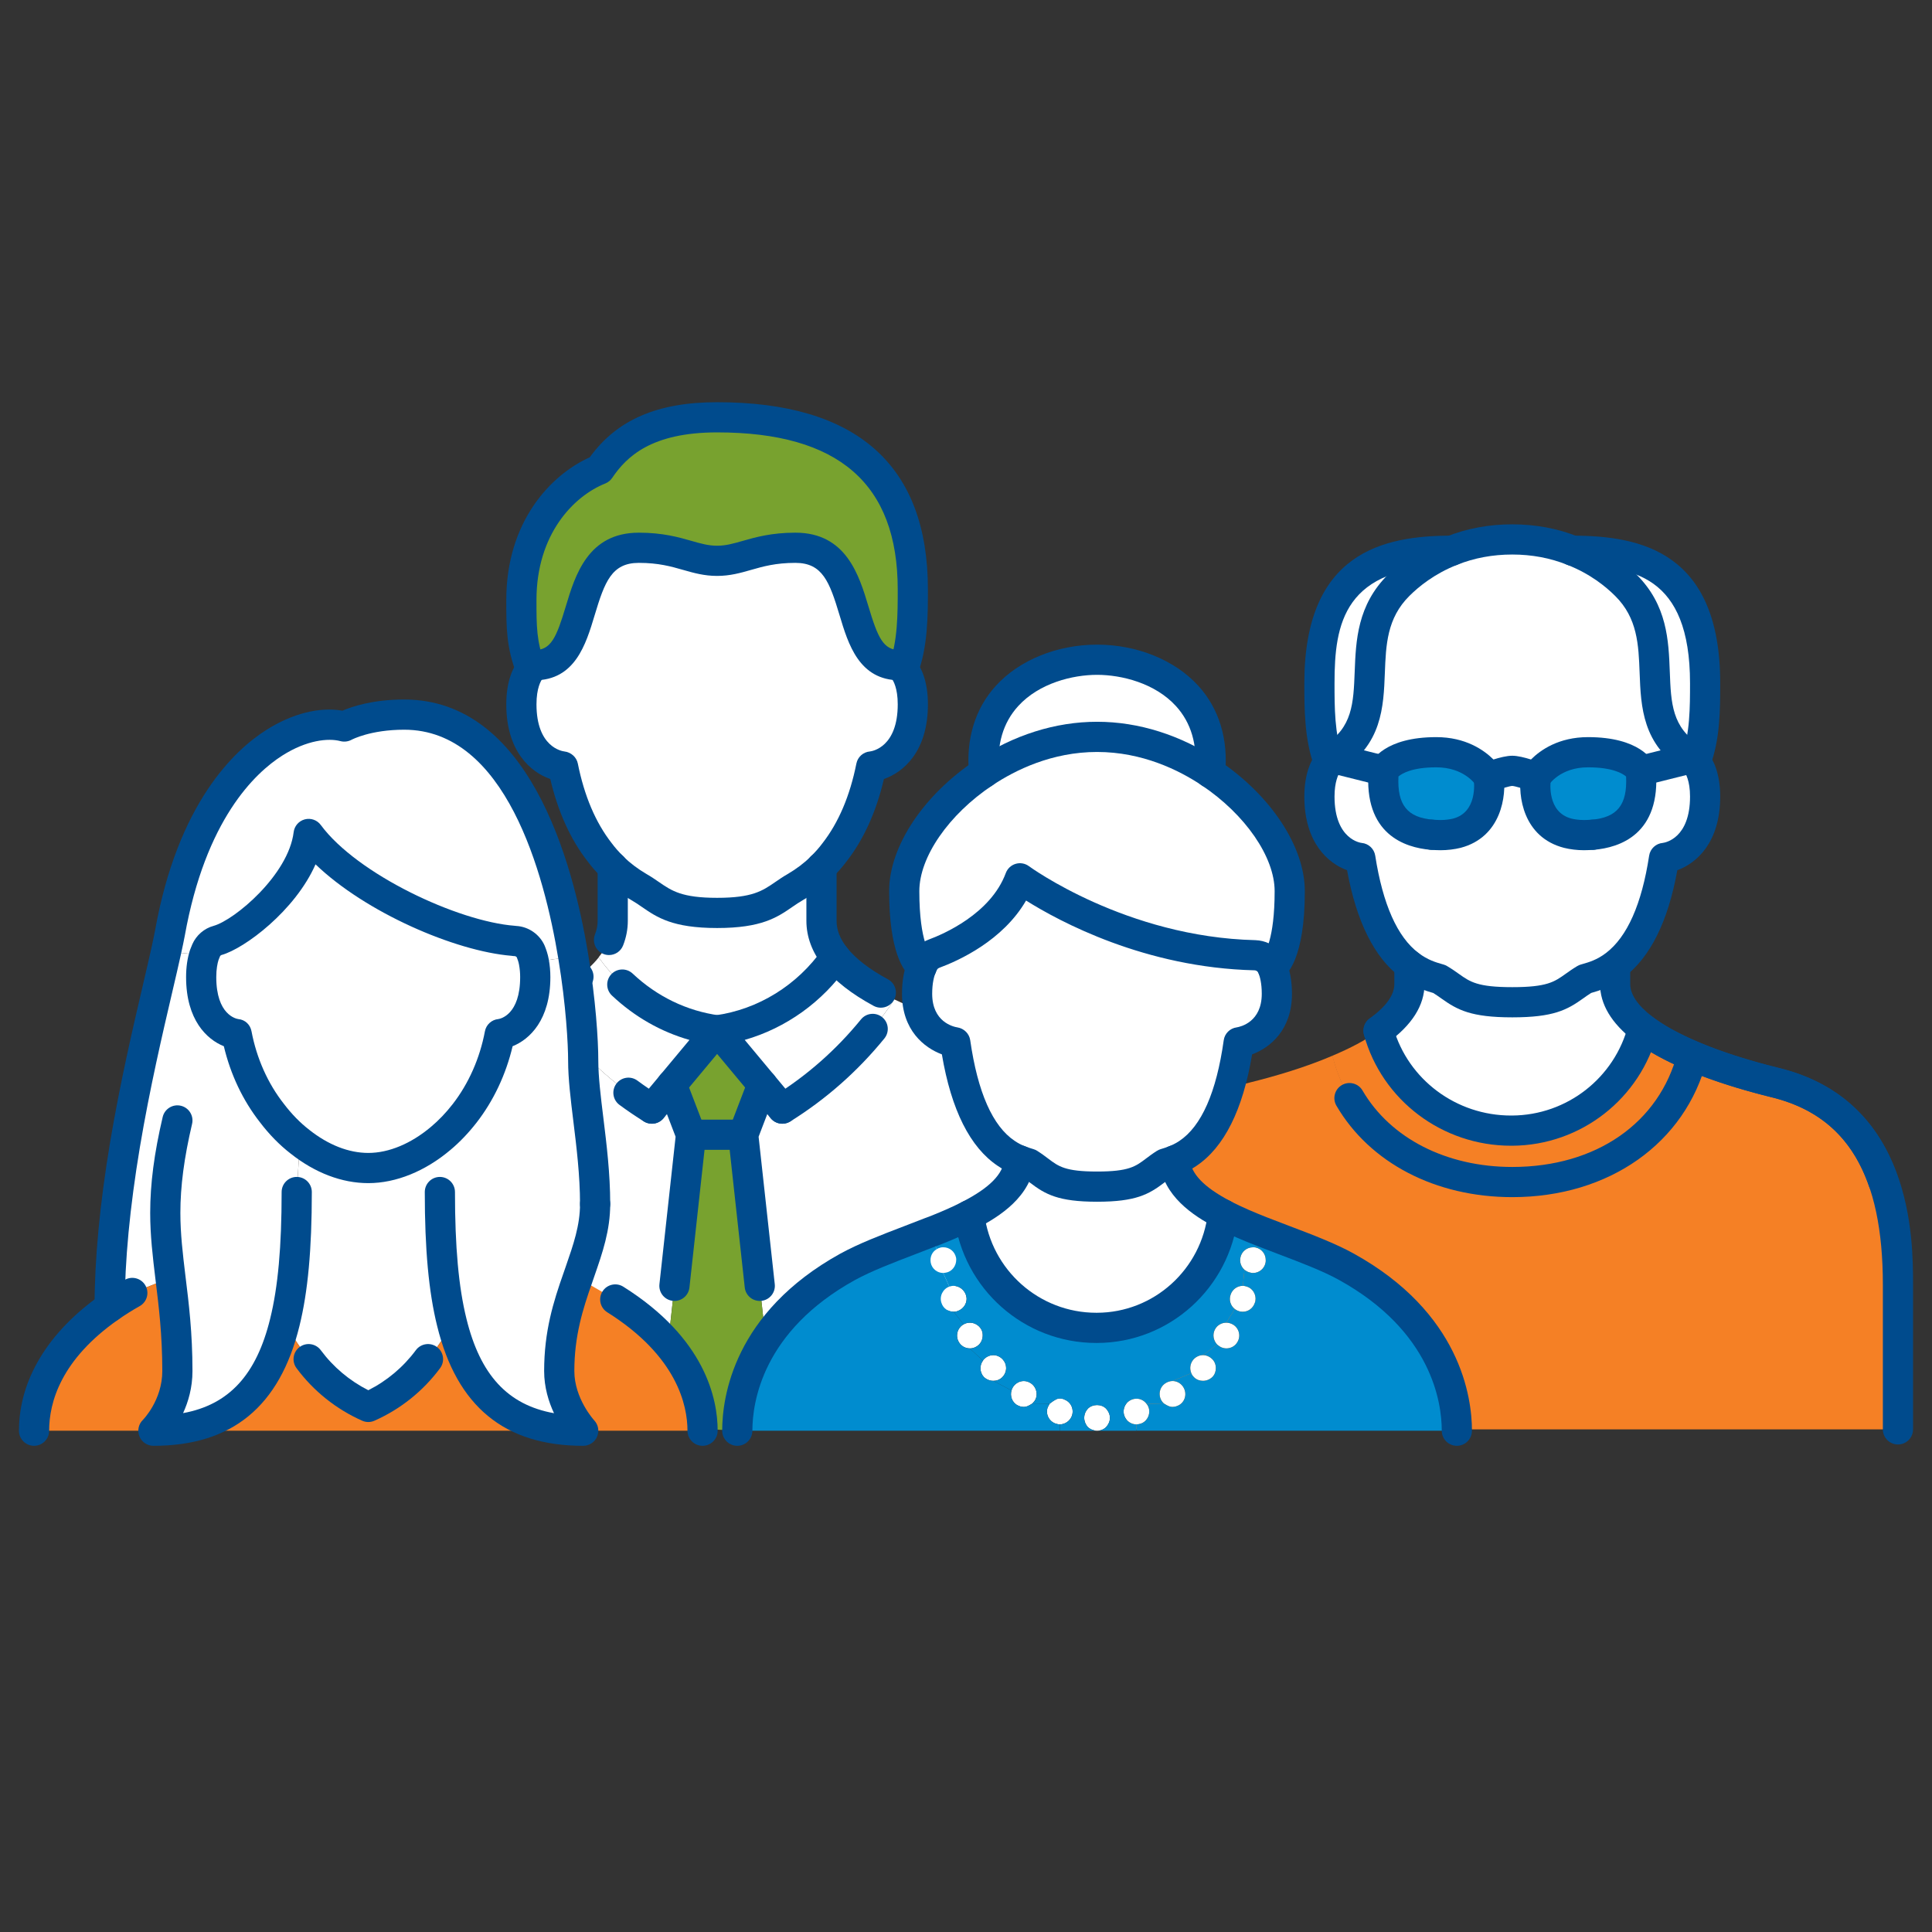 <?xml version="1.0" encoding="utf-8"?>
<!-- Generator: Adobe Illustrator 26.2.1, SVG Export Plug-In . SVG Version: 6.00 Build 0)  -->
<svg version="1.1" id="Layer_1" xmlns="http://www.w3.org/2000/svg" xmlns:xlink="http://www.w3.org/1999/xlink" x="0px" y="0px"
	 width="256px" height="256px" viewBox="0 0 256 256" style="enable-background:new 0 0 256 256;" xml:space="preserve">
<rect x="0" y="0" width="256" height="256" fill="#333333" stroke="none"/>
<style type="text/css">
	.st0{fill:#008CCF;}
	.st1{fill:#78A22F;}
	.st2{fill:#FFFFFF;}
	.st3{fill:#004B8D;}
	.st4{fill:#F58025;}
	.st5{fill:#D1D2D3;}
	.st6{fill:none;stroke:#004B8D;stroke-width:4;stroke-linecap:round;stroke-linejoin:round;stroke-miterlimit:10;}
</style>
<g>
	<path class="st4" d="M251.159,163.111c0.28-0.102,0.534-0.203,0.814-0.305l-2.087-5.381c-1.938-6.221-6.067-11.9-14.707-13.993
		c-3.382-0.839-7.348-2.009-10.907-3.534v0.025c-0.001,0.005-0.003,0.009-0.004,0.014c-0.011-0.005-0.023-0.009-0.034-0.014
		c-2.795,10.876-12.6,16.698-23.83,16.704c-11.23-0.007-21.035-5.828-23.83-16.704c-0.011,0.005-0.023,0.009-0.034,0.014
		c-0.001-0.005-0.003-0.009-0.004-0.014v-0.025c-3.56,1.525-7.526,2.695-10.908,3.534c-8.64,2.093-12.769,7.772-14.707,13.993
		l-2.086,5.381c0.28,0.102,0.534,0.203,0.814,0.305c0.018,0.007,0.035,0.014,0.053,0.021c-0.328,2.499-0.422,4.938-0.422,7.124
		V189.4h25.921h50.406h25.921v-19.145c0-2.186-0.094-4.625-0.422-7.124C251.124,163.124,251.142,163.118,251.159,163.111z"/>
	<path class="st2" d="M224.234,100.437c-8.874-5.467-1.398-15.535-8.797-22.883c-1.398-1.398-3.712-3.28-7.043-4.577
		c8.289,0,17.544,1.627,17.544,17.544c0,3.305,0,7.119-1.246,10.374C224.437,100.564,224.234,100.437,224.234,100.437z"/>
	<path class="st0" d="M217.42,102.14c0.254,3.077-0.051,7.933-6.356,8.467c0,0,0,0-0.025,0c-1.297-0.051-2.39-0.127-3.305-0.203
		c-5.136-1.322-4.221-7.424-4.221-7.424s1.958-3.305,6.916-3.305C216.301,99.674,217.42,102.14,217.42,102.14z"/>
	<path class="st2" d="M211.038,110.607c-0.356,0.025-0.737,0.051-1.144,0.051c-0.814,0-1.551-0.102-2.161-0.254
		C208.648,110.48,209.741,110.556,211.038,110.607z"/>
	<path class="st0" d="M197.257,102.98c0,0,0.89,6.077-4.221,7.424c-0.915,0.076-2.009,0.153-3.305,0.203c-0.025,0-0.025,0-0.025,0
		c-6.306-0.534-6.611-5.39-6.356-8.467c0,0,1.119-2.466,6.967-2.466C195.274,99.674,197.257,102.98,197.257,102.98z"/>
	<path class="st2" d="M193.037,110.404c-0.61,0.153-1.348,0.254-2.161,0.254c-0.407,0-0.788-0.025-1.144-0.051
		C191.028,110.556,192.121,110.48,193.037,110.404z"/>
	<path class="st2" d="M200.385,132.803c6.585,0,6.992-1.5,9.636-3.076c0.864-0.254,2.365-0.61,3.992-1.856v0.025v0.407
		c0,0.076,0,0.178,0,0.254v1.831c0,2.212,1.449,4.17,3.687,5.899c-2.034,7.958-9.102,13.476-17.315,13.526
		c-8.238,0.076-15.535-5.288-17.722-13.221v-0.025c2.466-1.78,4.094-3.839,4.094-6.178v-1.831c0-0.229,0-0.458,0-0.661v-0.025
		c1.627,1.246,3.102,1.602,3.966,1.856C193.393,131.303,193.774,132.803,200.385,132.803z"/>
	<path class="st4" d="M200.385,149.813c8.212-0.051,15.281-5.568,17.315-13.526c1.78,1.373,4.068,2.568,6.534,3.636
		c-2.797,10.882-12.611,16.704-23.849,16.704c-11.238,0-21.052-5.822-23.849-16.704v-0.025c2.288-0.966,4.424-2.059,6.128-3.305
		C184.85,144.525,192.147,149.889,200.385,149.813z"/>
	<path class="st2" d="M217.42,102.14c0,0-1.119-2.466-6.992-2.466c-4.958,0-6.916,3.305-6.916,3.305s-2.187-0.839-3.127-0.839
		c-0.966,0-3.127,0.839-3.127,0.839s-1.983-3.305-6.941-3.305c-5.848,0-6.967,2.466-6.967,2.466l-6.814-1.703
		c8.848-5.467,1.398-15.535,8.797-22.883c1.398-1.398,3.712-3.28,7.017-4.577c2.212-0.89,4.882-1.5,8.034-1.5
		c3.127,0,5.797,0.61,8.009,1.5c3.331,1.297,5.644,3.178,7.043,4.577c7.399,7.348-0.076,17.416,8.797,22.883L217.42,102.14z"/>
	<path class="st2" d="M185.333,77.554c-7.399,7.348,0.051,17.416-8.797,22.883c0,0-0.203,0.153-0.483,0.483
		c-1.22-3.255-1.22-7.094-1.22-10.399c0-15.916,9.255-17.544,17.518-17.544C189.045,74.274,186.731,76.156,185.333,77.554z"/>
	<path class="st2" d="M224.691,100.92v-0.025c-0.254-0.331-0.458-0.458-0.458-0.458l-6.814,1.703
		c0.254,3.077-0.051,7.933-6.356,8.467c0,0,0,0-0.025,0c-0.356,0.025-0.737,0.051-1.144,0.051c-0.814,0-1.551-0.102-2.161-0.254
		c-5.136-1.322-4.221-7.424-4.221-7.424s-2.187-0.839-3.127-0.839c-0.966,0-3.127,0.839-3.127,0.839s0.89,6.077-4.221,7.424
		c-0.61,0.153-1.348,0.254-2.161,0.254c-0.407,0-0.788-0.025-1.144-0.051c-0.025,0-0.025,0-0.025,0
		c-6.306-0.534-6.611-5.39-6.356-8.467l-6.814-1.703c0,0-0.203,0.153-0.483,0.483c-0.483,0.661-1.22,2.059-1.22,4.627
		c0,7.653,5.416,8.136,5.416,8.136c1.322,8.492,4.043,12.331,6.509,14.187c1.627,1.246,3.102,1.602,3.966,1.856
		c2.67,1.576,3.051,3.076,9.662,3.076c6.585,0,6.992-1.5,9.636-3.076c0.864-0.254,2.365-0.61,3.992-1.856
		c2.441-1.856,5.187-5.695,6.484-14.187c0,0,5.441-0.483,5.441-8.136C225.937,102.98,225.2,101.581,224.691,100.92z"/>
	<path class="st3" d="M200.385,134.804c-5.469,0-7.265-0.985-9.379-2.488c-0.359-0.255-0.701-0.498-1.093-0.74
		c-0.979-0.282-2.598-0.757-4.372-2.116c-3.432-2.582-5.803-7.341-7.047-14.15c-2.519-0.922-5.662-3.65-5.662-9.762
		c0-2.984,0.873-4.806,1.606-5.808c0.027-0.038,0.057-0.074,0.087-0.11c0.385-0.457,0.698-0.708,0.814-0.795
		c0.887-0.661,2.14-0.479,2.799,0.406c0.661,0.885,0.479,2.138-0.406,2.799c0,0-0.021,0.021-0.104,0.117
		c-0.314,0.456-0.796,1.468-0.796,3.391c0,5.757,3.558,6.141,3.594,6.144c0.915,0.082,1.657,0.776,1.799,1.685
		c1.004,6.45,2.934,10.79,5.734,12.897c1.208,0.925,2.298,1.239,3.094,1.468l0.235,0.068c0.158,0.047,0.31,0.112,0.451,0.196
		c0.627,0.37,1.135,0.731,1.583,1.049c1.482,1.054,2.461,1.749,7.062,1.749c4.597,0,5.577-0.699,7.061-1.758
		c0.44-0.315,0.94-0.671,1.552-1.036c0.145-0.086,0.298-0.153,0.459-0.201l0.255-0.074c0.803-0.23,1.901-0.545,3.086-1.452
		c2.818-2.143,4.742-6.482,5.722-12.901c0.14-0.911,0.883-1.609,1.801-1.69c0.341-0.043,3.618-0.612,3.618-6.144
		c0-2.101-0.581-3.083-0.831-3.408c-0.674-0.875-0.51-2.131,0.365-2.805c0.873-0.673,2.131-0.511,2.805,0.365
		c0.758,0.985,1.661,2.798,1.661,5.847c0,6.114-3.156,8.841-5.685,9.762c-1.22,6.774-3.582,11.533-7.03,14.153
		c-1.767,1.354-3.402,1.829-4.389,2.111c-0.38,0.237-0.714,0.477-1.065,0.728C207.65,133.812,205.854,134.804,200.385,134.804z"/>
	<path class="st3" d="M224.692,102.895c-0.6,0-1.193-0.269-1.587-0.782l0,0c0.017,0,0.071,0.022,0.071,0.022l2.113-3.396
		c0.154,0.096,0.559,0.379,0.987,0.938c0.673,0.876,0.509,2.131-0.367,2.804C225.547,102.76,225.118,102.895,224.692,102.895z"/>
	<path class="st3" d="M224.231,102.438c-0.357,0-0.72-0.096-1.047-0.298c-5.563-3.427-5.756-8.498-5.925-12.971
		c-0.141-3.732-0.274-7.257-3.232-10.195c-1.24-1.24-3.345-2.958-6.359-4.132c-2.257-0.908-4.7-1.364-7.283-1.364
		c-2.6,0-5.052,0.456-7.288,1.355c-3.015,1.183-5.115,2.901-6.35,4.135c-2.966,2.946-3.103,6.475-3.247,10.21
		c-0.173,4.469-0.368,9.535-5.913,12.96c-0.94,0.581-2.172,0.289-2.752-0.65c-0.581-0.94-0.29-2.172,0.65-2.753
		c3.731-2.306,3.857-5.574,4.018-9.711c0.16-4.143,0.342-8.838,4.421-12.889c1.499-1.499,4.056-3.591,7.696-5.02
		c2.697-1.085,5.651-1.638,8.765-1.638c3.097,0,6.042,0.553,8.755,1.645c3.642,1.417,6.205,3.512,7.711,5.018
		c4.072,4.044,4.25,8.737,4.406,12.877c0.157,4.14,0.28,7.41,4.025,9.717c0.94,0.579,1.233,1.811,0.654,2.751
		C225.559,102.1,224.902,102.437,224.231,102.438z"/>
	<path class="st3" d="M224.691,102.907c-1.104,0-2-0.883-2-1.987v-0.025c0-0.245,0.045-0.487,0.132-0.715
		c1.114-2.909,1.114-6.495,1.114-9.658c0-14.343-7.679-15.543-15.544-15.543c-1.104,0-2-0.896-2-2s0.896-2,2-2
		c9.1,0,19.544,2.221,19.544,19.543c0,3.49,0,7.442-1.354,11.025C226.313,102.335,225.568,102.907,224.691,102.907z"/>
	<path class="st3" d="M176.053,102.92c-0.81,0-1.571-0.495-1.873-1.298c-1.348-3.594-1.348-7.757-1.348-11.102
		c0-17.322,10.431-19.543,19.519-19.543c1.104,0,2,0.896,2,2s-0.896,2-2,2c-14.32,0-15.519,7.679-15.519,15.543
		c0,3.179,0,6.782,1.094,9.696c0.388,1.035-0.137,2.188-1.171,2.575C176.523,102.879,176.286,102.92,176.053,102.92z"/>
	<path class="st3" d="M249.558,158.577c-0.83,0-1.605-0.521-1.891-1.349c-2.208-6.402-6.458-10.279-12.993-11.853
		c-2.913-0.717-7.214-1.923-11.217-3.61c-2.968-1.285-5.244-2.557-6.979-3.895c-2.963-2.291-4.465-4.809-4.465-7.483v-2.084
		c0-1.104,0.896-2,2-2s2,0.896,2,2v2.084c0,1.372,0.979,2.824,2.91,4.317c1.467,1.132,3.465,2.238,6.105,3.383
		c3.745,1.578,7.828,2.722,10.592,3.401c7.848,1.889,13.177,6.746,15.828,14.435c0.36,1.045-0.194,2.183-1.238,2.543
		C249.994,158.541,249.773,158.577,249.558,158.577z"/>
	<path class="st3" d="M251.49,191.4c-1.104,0-2-0.896-2-2v-19.146c0-14.524-4.709-22.431-14.819-24.88
		c-4.308-1.068-8.081-2.292-11.226-3.64c-2.697-1.14-4.833-2.295-6.52-3.529c-0.892-0.652-1.086-1.903-0.434-2.795
		c0.652-0.891,1.904-1.087,2.795-0.434c1.414,1.035,3.34,2.07,5.725,3.077c2.956,1.268,6.523,2.422,10.611,3.436
		c17.867,4.328,17.867,22.721,17.867,28.765V189.4C253.49,190.505,252.595,191.4,251.49,191.4z"/>
	<path class="st3" d="M182.665,138.566c-0.621,0-1.233-0.288-1.624-0.83c-0.646-0.896-0.443-2.146,0.452-2.792
		c2.166-1.562,3.264-3.095,3.264-4.557v-2.491c0-1.104,0.896-2,2-2s2,0.896,2,2v2.491c0,2.819-1.656,5.444-4.924,7.801
		C183.479,138.443,183.07,138.566,182.665,138.566z"/>
	<path class="st3" d="M200.207,151.814c-9.089,0-17.081-6.018-19.472-14.691c-0.048-0.173-0.072-0.352-0.072-0.531
		c0-1.104,0.896-2.013,2-2.013c0.977,0,1.789,0.689,1.965,1.612c1.957,6.868,8.333,11.623,15.585,11.623
		c0.051,0,0.103,0,0.153-0.001c7.27-0.045,13.598-4.988,15.396-12.021c0.272-1.069,1.359-1.719,2.433-1.442
		c1.07,0.273,1.716,1.362,1.442,2.433c-2.248,8.794-10.159,14.975-19.239,15.031C200.334,151.814,200.27,151.814,200.207,151.814z"
		/>
	<path class="st3" d="M200.385,158.627c-10.16,0-18.87-4.528-23.3-12.113c-0.557-0.954-0.234-2.179,0.719-2.736
		c0.954-0.554,2.18-0.235,2.736,0.719c3.704,6.344,11.122,10.131,19.845,10.131c11.105,0,19.502-5.825,21.911-15.202
		c0.275-1.068,1.362-1.709,2.436-1.439c1.069,0.275,1.714,1.365,1.439,2.436C223.328,151.48,213.206,158.627,200.385,158.627z"/>
	<path class="st3" d="M209.894,112.658c-0.909,0-1.824-0.108-2.646-0.313c-5.458-1.405-6.123-6.934-5.714-9.661
		c0.163-1.093,1.183-1.845,2.274-1.682c1.092,0.164,1.845,1.182,1.681,2.274c-0.06,0.434-0.507,4.354,2.742,5.191
		c0.341,0.085,0.92,0.191,1.662,0.191c0.356,0,0.69-0.023,1.002-0.046c1.115-0.077,2.06,0.751,2.138,1.853s-0.751,2.059-1.853,2.137
		C210.779,112.63,210.352,112.658,209.894,112.658z"/>
	<path class="st3" d="M211.062,112.607c-1.028,0-1.902-0.788-1.991-1.832c-0.093-1.101,0.724-2.068,1.824-2.161
		c3.394-0.288,4.746-1.958,4.57-5.724c-0.458-0.395-1.8-1.216-5.037-1.216c-3.714,0-5.182,2.301-5.195,2.325
		c-0.497,0.839-1.527,1.196-2.437,0.848c-0.931-0.356-2.084-0.693-2.42-0.707c-0.323,0.011-1.473,0.346-2.396,0.704
		c-0.907,0.352-1.938,0-2.438-0.835c-0.047-0.072-1.542-2.334-5.227-2.334c-3.22,0-4.556,0.82-5.012,1.214
		c-0.176,3.767,1.177,5.438,4.57,5.726c1.101,0.093,1.917,1.061,1.824,2.161c-0.094,1.101-1.062,1.92-2.162,1.824
		c-3.359-0.284-8.889-2.042-8.181-10.624c0.019-0.229,0.077-0.453,0.172-0.662c0.275-0.607,1.996-3.64,8.788-3.64
		c3.882,0,6.312,1.705,7.578,2.962c0.816-0.256,1.772-0.496,2.49-0.496c0.704,0,1.662,0.241,2.482,0.497
		c1.26-1.26,3.68-2.963,7.561-2.963c6.816,0,8.538,3.032,8.813,3.64c0.095,0.209,0.153,0.433,0.172,0.662
		c0.708,8.581-4.821,10.339-8.181,10.624C211.175,112.604,211.118,112.607,211.062,112.607z"/>
	<path class="st3" d="M190.876,112.658c-0.458,0-0.886-0.027-1.287-0.056c-1.102-0.079-1.931-1.036-1.853-2.137
		s1.027-1.932,2.138-1.853c0.312,0.022,0.646,0.046,1.002,0.046c0.742,0,1.321-0.105,1.677-0.194
		c3.217-0.849,2.784-4.761,2.725-5.205c-0.147-1.09,0.612-2.101,1.702-2.254c1.091-0.151,2.098,0.596,2.257,1.686
		c0.397,2.713-0.28,8.221-5.689,9.648C192.7,112.549,191.785,112.658,190.876,112.658z"/>
	<path class="st3" d="M217.418,104.141c-0.896,0-1.711-0.606-1.938-1.515c-0.268-1.072,0.384-2.158,1.455-2.426l6.813-1.704
		c1.069-0.267,2.157,0.383,2.426,1.455c0.268,1.072-0.384,2.158-1.455,2.426l-6.813,1.704
		C217.742,104.122,217.579,104.141,217.418,104.141z"/>
	<path class="st3" d="M183.352,104.141c-0.161,0-0.324-0.02-0.487-0.06l-6.813-1.704c-1.071-0.268-1.723-1.354-1.455-2.426
		c0.269-1.072,1.357-1.722,2.426-1.455l6.813,1.704c1.071,0.268,1.723,1.354,1.455,2.426
		C185.062,103.534,184.247,104.141,183.352,104.141z"/>
</g>
<g>
	<path class="st2" d="M108.851,114.914c0,1.197,0,2.925,0,5.239v1.857c0,1.778,0.687,3.382,1.831,4.829
		c-3.662,5.261-9.332,8.822-15.662,9.686c-6.332-0.864-11.975-4.425-15.687-9.661v-0.025c1.169-1.448,1.856-3.052,1.856-4.829
		v-1.857c0-2.314,0-4.042,0-5.239c1.017,0.993,2.161,1.857,3.458,2.62c2.72,1.552,3.687,3.434,10.374,3.434
		c6.687,0,7.652-1.882,10.374-3.434C106.69,116.771,107.834,115.907,108.851,114.914z"/>
	<path class="st2" d="M95.02,136.525l-6,7.196l-2.644,3.178c-5.924-3.685-10.985-8.646-14.849-14.466
		c3.229-1.525,6.052-3.382,7.806-5.569C83.045,132.101,88.688,135.661,95.02,136.525z"/>
	<path class="st2" d="M86.375,146.899l2.644-3.178l2.543,6.637l-2.874,26.212H43.152v-17.569c0-9.455-0.051-18.433,14.848-22.044
		c4.017-0.963,9.127-2.438,13.526-4.524C75.391,138.253,80.451,143.214,86.375,146.899z"/>
	<path class="st2" d="M110.682,126.839c1.754,2.212,4.601,4.07,7.83,5.594c-3.865,5.82-8.924,10.781-14.848,14.466l-2.644-3.178
		l-6-7.196C101.35,135.661,107.02,132.101,110.682,126.839z"/>
	<path class="st2" d="M101.02,143.721l2.644,3.178c5.924-3.685,10.983-8.646,14.848-14.466c4.399,2.086,9.51,3.561,13.501,4.524
		l5.315,1.703c-1.171,7.019-2.035,14.495-2.035,21.537c-9.458,6.61-10.017,13.805-10.017,16.373H101.35l-2.873-26.212
		L101.02,143.721z"/>
	<polygon class="st1" points="101.02,143.721 98.477,150.358 91.562,150.358 89.02,143.721 95.02,136.525 	"/>
	<path class="st1" d="M98.477,150.358l2.873,26.212c-1.112,1.988,1.042,13.007-2.873,13.007c-1.713,0-5.185-0.356-5.384,0
		c-1.953-4.056-2.452-8.951-4.405-13.007l2.874-26.212H98.477z"/>
	<path class="st1" d="M119.225,88.143c-8.212,0-3.814-15.561-13.831-15.561c-5.187,0-7.12,1.728-10.374,1.728
		c-3.255,0-5.187-1.728-10.374-1.728c-10.017,0-5.619,15.561-13.831,15.561c0,0-0.204,0.151-0.483,0.507
		c-1.246-3.302-1.246-5.542-1.246-9.152c0-10.093,6.051-15.561,10.374-17.289c2.695-3.993,6.916-6.915,15.561-6.915
		c16.196,0,25.933,6.634,25.933,22.806c0,3.33,0,7.248-1.245,10.55C119.428,88.294,119.225,88.143,119.225,88.143z"/>
	<path class="st2" d="M119.708,88.649c-0.279-0.355-0.483-0.507-0.483-0.507c-8.212,0-3.814-15.561-13.831-15.561
		c-5.187,0-7.12,1.728-10.374,1.728c-3.255,0-5.187-1.728-10.374-1.728c-10.017,0-5.619,15.561-13.831,15.561
		c0,0-0.204,0.151-0.483,0.507c-0.509,0.66-1.246,2.061-1.246,4.678c0,7.782,5.517,8.238,5.517,8.238
		c0.814,4.07,2.314,8.112,4.857,11.367c0.509,0.685,1.094,1.346,1.729,1.957v0.025c1.017,0.993,2.161,1.857,3.458,2.62
		c2.72,1.552,3.687,3.434,10.374,3.434c6.687,0,7.652-1.882,10.374-3.434c1.296-0.762,2.441-1.626,3.457-2.62v-0.025
		c0.636-0.611,1.22-1.271,1.729-1.957c2.543-3.255,4.042-7.297,4.855-11.367c0,0,5.517-0.457,5.517-8.238
		C120.953,90.71,120.217,89.31,119.708,88.649z"/>
	<path class="st3" d="M81.188,116.889c-0.499,0-0.998-0.185-1.386-0.558c-0.72-0.692-1.376-1.435-1.949-2.207
		c-2.252-2.883-3.918-6.555-4.938-10.9c-2.57-0.891-5.83-3.631-5.83-9.897c0-3.093,0.903-4.915,1.662-5.898
		c0.412-0.524,0.746-0.796,0.871-0.89c0.888-0.661,2.14-0.478,2.799,0.409c0.66,0.885,0.478,2.139-0.408,2.798
		c0.021-0.02-0.03,0.043-0.105,0.139c-0.237,0.309-0.818,1.294-0.818,3.442c0,5.644,3.335,6.203,3.715,6.248
		c0.859,0.102,1.593,0.75,1.763,1.598c0.857,4.285,2.362,7.827,4.472,10.529c0.471,0.632,0.979,1.207,1.539,1.745
		c0.797,0.766,0.821,2.032,0.057,2.828C82.238,116.684,81.714,116.889,81.188,116.889z"/>
	<path class="st3" d="M95.02,122.967c-5.911,0-7.972-1.419-9.964-2.791c-0.466-0.321-0.905-0.624-1.4-0.906
		c-1.475-0.867-2.731-1.82-3.864-2.926c-0.79-0.772-0.805-2.038-0.033-2.828s2.039-0.804,2.828-0.033
		c0.898,0.877,1.903,1.638,3.074,2.326c0.619,0.353,1.15,0.719,1.664,1.073c1.691,1.165,3.028,2.085,7.695,2.085
		c4.666,0,6.002-0.92,7.694-2.084c0.515-0.354,1.046-0.721,1.689-1.087c1.146-0.675,2.152-1.436,3.05-2.313
		c0.79-0.771,2.058-0.757,2.828,0.033c0.771,0.79,0.757,2.056-0.033,2.828c-1.132,1.106-2.388,2.059-3.841,2.913
		c-0.519,0.296-0.959,0.599-1.425,0.92C102.989,121.549,100.93,122.967,95.02,122.967z"/>
	<path class="st3" d="M108.851,116.889c-0.525,0-1.05-0.206-1.442-0.614c-0.765-0.796-0.74-2.062,0.057-2.828
		c0.561-0.538,1.068-1.113,1.51-1.707c2.141-2.742,3.645-6.284,4.5-10.566c0.174-0.875,0.907-1.528,1.796-1.602
		c0.347-0.042,3.683-0.601,3.683-6.245c0-2.149-0.58-3.133-0.829-3.457c-0.062-0.079-0.121-0.142-0.155-0.172
		c-0.887-0.658-1.041-1.885-0.383-2.772c0.659-0.887,1.943-1.046,2.83-0.39c0.126,0.094,0.463,0.366,0.864,0.877
		c0.77,0.998,1.673,2.819,1.673,5.914c0,6.267-3.26,9.007-5.831,9.897c-1.018,4.345-2.686,8.021-4.966,10.939
		c-0.544,0.733-1.2,1.476-1.92,2.168C109.849,116.704,109.35,116.889,108.851,116.889z"/>
	<path class="st3" d="M119.225,90.143c-5.39,0-6.826-4.783-7.979-8.626c-1.33-4.428-2.257-6.934-5.852-6.934
		c-2.613,0-4.278,0.476-5.889,0.937c-1.36,0.389-2.767,0.792-4.485,0.792s-3.126-0.402-4.486-0.792
		c-1.609-0.46-3.273-0.937-5.887-0.937c-3.595,0-4.521,2.505-5.852,6.934c-1.154,3.843-2.59,8.626-7.98,8.626c-1.104,0-2-0.896-2-2
		s0.896-2,2-2c2.196,0,2.917-1.672,4.149-5.777c1.24-4.129,2.938-9.784,9.683-9.784c3.175,0,5.288,0.605,6.987,1.091
		c1.244,0.356,2.228,0.637,3.386,0.637s2.141-0.281,3.386-0.637c1.699-0.486,3.813-1.091,6.988-1.091
		c6.745,0,8.443,5.655,9.683,9.784c1.232,4.104,1.952,5.776,4.148,5.776c1.104,0,2,0.896,2,2S120.329,90.143,119.225,90.143z"/>
	<path class="st3" d="M116.711,133.525c-0.321,0-0.646-0.077-0.948-0.24c-2.928-1.581-5.164-3.332-6.647-5.203
		c-1.503-1.9-2.265-3.942-2.265-6.072v-7.097c0-1.104,0.896-2.012,2-2.012s2,0.883,2,1.988v7.121c0,1.224,0.458,2.397,1.4,3.588
		c1.144,1.443,2.965,2.845,5.412,4.167c0.973,0.525,1.334,1.738,0.81,2.71C118.11,133.146,117.422,133.525,116.711,133.525z"/>
	<path class="st3" d="M43.152,178.57c-1.104,0-2-0.896-2-2v-17.569c0-9.435,0-20.019,16.377-23.987
		c5.221-1.252,9.64-2.728,13.14-4.387c1.878-0.887,3.481-1.831,4.77-2.806c0.882-0.669,2.135-0.493,2.802,0.388
		c0.667,0.881,0.493,2.135-0.388,2.802c-1.508,1.142-3.349,2.229-5.472,3.231c-3.748,1.777-8.43,3.346-13.915,4.66
		c-13.313,3.226-13.313,10.63-13.313,20.003v17.665C45.152,177.675,44.257,178.57,43.152,178.57z"/>
	<path class="st3" d="M80.698,126.549c-0.244,0-0.492-0.045-0.733-0.14c-1.027-0.405-1.531-1.567-1.126-2.595
		c0.235-0.596,0.35-1.186,0.35-1.804v-7.097c0-1.104,0.896-2.012,2-2.012s2,0.883,2,1.988v7.121c0,1.114-0.212,2.215-0.629,3.272
		C82.249,126.069,81.496,126.549,80.698,126.549z"/>
	<path class="st3" d="M119.708,90.65c-0.234,0-0.474-0.042-0.705-0.129c-1.034-0.39-1.556-1.543-1.166-2.577
		c1.116-2.961,1.116-6.619,1.116-9.845c0-14-7.829-20.806-23.934-20.806c-8.712,0-12.007,3.225-13.903,6.034
		c-0.224,0.332-0.543,0.589-0.915,0.738c-4.205,1.681-9.115,6.731-9.115,15.432c0,3.537,0,5.485,1.117,8.446
		c0.39,1.034-0.132,2.188-1.165,2.577c-1.03,0.39-2.188-0.13-2.577-1.165c-1.375-3.644-1.375-6.116-1.375-9.858
		c0-10.323,5.833-16.552,11.062-18.904c3.593-4.976,8.973-7.299,16.871-7.299c18.535,0,27.934,8.346,27.934,24.806
		c0,3.392,0,7.612-1.374,11.256C121.277,90.156,120.517,90.65,119.708,90.65z"/>
	<path class="st3" d="M103.665,148.899c-0.573,0-1.143-0.245-1.538-0.721l-8.644-10.372c-0.466-0.559-0.592-1.326-0.328-2.005
		c0.263-0.678,0.873-1.159,1.594-1.258c5.711-0.78,10.921-4.005,14.292-8.847c0.631-0.907,1.878-1.131,2.784-0.499
		c0.906,0.631,1.13,1.877,0.499,2.784c-3.333,4.787-8.186,8.246-13.644,9.811l6.521,7.827c0.707,0.85,0.591,2.11-0.258,2.816
		C104.569,148.748,104.116,148.899,103.665,148.899z"/>
	<path class="st3" d="M86.374,148.899c-0.451,0-0.904-0.151-1.278-0.463c-0.849-0.706-0.965-1.967-0.258-2.816l6.519-7.824
		c-3.798-1.083-7.3-3.081-10.27-5.88c-0.804-0.757-0.841-2.023-0.083-2.827s2.023-0.84,2.827-0.083
		c3.225,3.039,7.188,4.954,11.459,5.538c0.721,0.099,1.331,0.58,1.594,1.258c0.264,0.679,0.138,1.446-0.328,2.005l-8.644,10.372
		C87.517,148.654,86.947,148.899,86.374,148.899z"/>
	<path class="st3" d="M103.666,148.899c-0.668,0-1.321-0.334-1.7-0.943c-0.583-0.938-0.296-2.171,0.642-2.755
		c4.339-2.699,8.201-6.106,11.479-10.128c0.697-0.856,1.958-0.983,2.813-0.286c0.856,0.697,0.984,1.957,0.286,2.813
		c-3.557,4.364-7.751,8.064-12.466,10.997C104.392,148.802,104.026,148.899,103.666,148.899z"/>
	<path class="st3" d="M86.373,148.899c-0.36,0-0.726-0.098-1.055-0.302c-1.103-0.687-2.19-1.424-3.233-2.193
		c-0.889-0.655-1.078-1.907-0.422-2.797c0.654-0.889,1.905-1.079,2.797-0.422c0.958,0.707,1.958,1.385,2.972,2.016
		c0.938,0.584,1.225,1.817,0.642,2.755C87.694,148.565,87.041,148.899,86.373,148.899z"/>
	<path class="st3" d="M100.669,172.381c-1.007,0-1.873-0.758-1.985-1.782l-2.194-20.023c-0.034-0.316,0.007-0.636,0.12-0.934
		l2.542-6.637c0.396-1.032,1.554-1.546,2.584-1.152c1.031,0.396,1.547,1.552,1.152,2.584l-2.369,6.185l2.142,19.542
		c0.12,1.098-0.673,2.086-1.771,2.206C100.815,172.377,100.742,172.381,100.669,172.381z"/>
	<path class="st3" d="M89.37,172.381c-0.073,0-0.146-0.004-0.221-0.012c-1.099-0.12-1.891-1.108-1.771-2.206l2.143-19.542
		l-2.369-6.185c-0.396-1.031,0.12-2.188,1.151-2.583c1.029-0.397,2.188,0.119,2.583,1.151l2.543,6.637
		c0.114,0.298,0.155,0.617,0.121,0.934l-2.195,20.023C91.243,171.623,90.376,172.381,89.37,172.381z"/>
	<path class="st3" d="M98.478,152.357h-6.915c-1.104,0-2-0.896-2-2s0.896-2,2-2h6.915c1.104,0,2,0.896,2,2
		S99.582,152.357,98.478,152.357z"/>
</g>
<g>
	<path class="st2" d="M48.803,154.771c3.255,0,6.662-1.45,9.611-3.943l-0.128,7.121c0,6.406,0.356,12.33,1.577,17.264
		c-0.585,1.676-3.153,4.881-3.153,4.881c-2.034,2.746-4.754,4.934-7.907,6.329c-3.152-1.395-5.873-3.583-7.907-6.329
		c0,0-2.771-3.762-3.127-4.881h-0.026c1.22-4.934,1.577-10.858,1.577-17.264l0.432-6.662
		C42.574,153.525,45.727,154.771,48.803,154.771z"/>
	<path class="st2" d="M22.589,169.314l-5.059,2.009c-1.094,0.611-2.086,1.246-3.001,1.882c0-7.042,0.864-14.518,2.035-21.537
		c1.779-10.577,4.246-20.112,5.44-25.577l5.06,0.459c-0.23,0.71-0.407,1.678-0.407,2.922c0,7.119,4.704,7.551,4.704,7.551
		c0.762,4.042,2.441,7.628,4.678,10.476c1.119,1.475,2.365,2.746,3.712,3.789l-0.432,6.662c0,6.406-0.356,12.33-1.577,17.264
		c-2.135,8.72-6.992,14.364-17.415,14.364c0,0,3.178-3.074,3.178-7.906C23.505,176.686,23.021,172.822,22.589,169.314z"/>
	<path class="st2" d="M76.567,169.314c-1.22,3.459-2.466,7.273-2.466,12.358c0,4.549,3.178,7.906,3.178,7.906
		c-10.425,0-15.281-5.644-17.417-14.364c-1.22-4.934-1.577-10.858-1.577-17.264l0.128-7.121c1.119-0.939,2.186-2.058,3.152-3.302
		c2.212-2.85,3.891-6.461,4.653-10.503c0,0,4.704-0.432,4.704-7.551c0-0.787-0.077-1.423-0.179-1.984l5.213-0.762
		c1.043,6.255,1.322,11.568,1.322,13.832c0,4.931,1.577,11.849,1.577,18.965C78.856,163.01,77.712,165.984,76.567,169.314z"/>
	<path class="st4" d="M74.102,181.671c0-5.085,1.245-8.899,2.466-12.358l4.958,2.873c10.932,6.865,11.568,14.697,11.568,17.391
		H77.28C77.28,189.577,74.102,186.22,74.102,181.671z"/>
	<path class="st4" d="M20.327,189.577c10.423,0,15.28-5.644,17.415-14.364h0.026c0.356,1.12,3.127,4.881,3.127,4.881
		c2.034,2.746,4.755,4.934,7.907,6.329c3.153-1.395,5.873-3.583,7.907-6.329c0,0,2.569-3.205,3.153-4.881
		c2.135,8.72,6.992,14.364,17.417,14.364H20.327z"/>
	<path class="st4" d="M17.53,171.323l5.059-2.009c0.432,3.508,0.916,7.372,0.916,12.358c0,4.832-3.178,7.906-3.178,7.906H4.512
		c0-2.567,0.56-9.763,10.017-16.373C15.444,172.569,16.436,171.933,17.53,171.323z"/>
	<path class="st2" d="M70.745,127.489c-0.101-0.559-0.253-0.991-0.406-1.371c-0.356-0.814-1.145-1.376-2.035-1.425
		c-0.076,0-0.153,0-0.228-0.025c-8.441-0.636-22.121-7.297-27.18-14.163c-0.813,6.687-8.797,13.194-12.077,14.111
		c-0.662,0.179-1.22,0.663-1.5,1.299c-0.077,0.176-0.153,0.38-0.254,0.636c-0.23,0.71-0.407,1.678-0.407,2.922
		c0,7.119,4.704,7.551,4.704,7.551c0.762,4.042,2.441,7.628,4.678,10.476c1.119,1.475,2.365,2.746,3.712,3.789
		c2.823,2.237,5.975,3.484,9.052,3.484c3.255,0,6.662-1.45,9.611-3.943c1.119-0.939,2.186-2.058,3.152-3.302
		c2.212-2.85,3.891-6.461,4.653-10.503c0,0,4.704-0.432,4.704-7.551C70.923,128.685,70.846,128.05,70.745,127.489z"/>
	<path class="st2" d="M22.004,126.091c0.204-0.941,0.381-1.755,0.509-2.441c4.144-23.136,17.187-28.961,23.111-27.382
		c0,0,2.772-1.579,7.933-1.579c14.263,0,20.137,18.257,22.4,32.037l-5.213,0.762c-0.101-0.559-0.253-0.991-0.406-1.371
		c-0.356-0.814-1.145-1.376-2.035-1.425c-0.076,0-0.153,0-0.228-0.025c-8.441-0.636-22.121-7.297-27.18-14.163
		c-0.813,6.687-8.797,13.194-12.077,14.111c-0.662,0.179-1.22,0.663-1.5,1.299c-0.077,0.176-0.153,0.38-0.254,0.636L22.004,126.091z
		"/>
	<path class="st3" d="M48.803,156.771c-3.5,0-7.06-1.354-10.294-3.916c-1.467-1.136-2.84-2.536-4.062-4.147
		c-2.256-2.871-3.903-6.34-4.787-10.076c-2.252-0.902-5.002-3.479-5.002-9.159c0-1.312,0.17-2.502,0.504-3.538
		c0.014-0.042,0.028-0.082,0.044-0.123l0.081-0.206c0.073-0.188,0.138-0.348,0.201-0.494c0.521-1.187,1.571-2.093,2.811-2.428
		c2.799-0.782,9.925-6.766,10.612-12.421c0.099-0.813,0.685-1.485,1.477-1.693c0.795-0.208,1.633,0.087,2.119,0.748
		c4.798,6.51,18.152,12.785,25.72,13.355c0.061,0.004,0.121,0.012,0.181,0.021c0.003,0,0.007,0,0.009,0
		c1.625,0.091,3.1,1.12,3.756,2.621c0.194,0.481,0.407,1.065,0.543,1.818c0.143,0.792,0.21,1.536,0.21,2.338
		c0,5.68-2.75,8.257-5.002,9.159c-0.882,3.736-2.52,7.214-4.775,10.121c-1.062,1.365-2.221,2.579-3.447,3.607
		C56.337,155.203,52.465,156.771,48.803,156.771z M28.95,127.219c-0.138,0.444-0.293,1.184-0.293,2.253c0,5,2.633,5.521,2.934,5.564
		c0.889,0.081,1.57,0.738,1.735,1.615c0.676,3.578,2.157,6.901,4.286,9.611c1.031,1.358,2.156,2.508,3.363,3.443
		c2.537,2.01,5.238,3.064,7.827,3.064c2.718,0,5.673-1.232,8.32-3.471c1.016-0.852,1.978-1.859,2.864-3.001
		c2.115-2.727,3.591-6.062,4.268-9.647c0.165-0.877,0.893-1.539,1.781-1.62c0.255-0.038,2.888-0.56,2.888-5.56
		c0-0.565-0.045-1.067-0.146-1.627c-0.067-0.374-0.167-0.663-0.295-0.982c-0.03-0.068-0.143-0.153-0.264-0.17
		c-0.109-0.001-0.263-0.009-0.441-0.042c-7.54-0.623-19.362-5.769-25.969-12.12c-2.692,6.131-9.394,11.158-12.451,12.012
		c-0.094,0.025-0.172,0.096-0.207,0.177c-0.044,0.1-0.087,0.213-0.139,0.345L28.95,127.219z M68.694,122.766
		C68.696,122.767,68.696,122.767,68.694,122.766z"/>
	<path class="st3" d="M93.094,191.577c-1.104,0-2-0.896-2-2c0-3.369-1.381-9.888-10.632-15.697c-0.936-0.587-1.218-1.821-0.63-2.757
		c0.587-0.936,1.824-1.218,2.757-0.63c10.88,6.832,12.505,14.89,12.505,19.084C95.094,190.682,94.198,191.577,93.094,191.577z"/>
	<path class="st3" d="M4.512,191.577c-1.104,0-2-0.896-2-2c0-6.715,3.861-13.111,10.872-18.012c1.076-0.747,2.112-1.397,3.171-1.989
		c0.965-0.537,2.183-0.193,2.722,0.771s0.194,2.183-0.771,2.722c-0.944,0.527-1.871,1.109-2.835,1.779
		c-7.569,5.29-9.159,10.93-9.159,14.729C6.512,190.682,5.616,191.577,4.512,191.577z"/>
	<path class="st3" d="M14.529,175.205c-1.104,0-2-0.896-2-2c0-6.307,0.694-13.663,2.062-21.866
		c1.333-7.928,3.063-15.334,4.327-20.742c0.438-1.876,0.827-3.538,1.132-4.933l0.048-0.221c0.179-0.825,0.334-1.545,0.449-2.16
		c3.021-16.874,10.516-23.875,14.713-26.545c3.441-2.189,7.082-3.105,10.118-2.57c1.255-0.543,4.018-1.479,8.179-1.479
		c16.389,0,22.306,21.123,24.374,33.713c0.994,5.97,1.348,11.357,1.348,14.156c0,2.118,0.323,4.751,0.666,7.539
		c0.427,3.478,0.911,7.42,0.911,11.426c0,1.104-0.896,2-2,2s-2-0.896-2-2c0-3.761-0.469-7.574-0.882-10.938
		c-0.357-2.912-0.695-5.664-0.695-8.026c0-2.131-0.272-7.372-1.294-13.503c-1.863-11.344-6.994-30.366-20.428-30.366
		c-4.481,0-6.934,1.312-6.958,1.325c-0.449,0.246-0.991,0.32-1.489,0.187c-1.601-0.425-4.462-0.148-7.702,1.912
		c-3.645,2.318-10.171,8.505-12.926,23.89c-0.123,0.66-0.286,1.418-0.474,2.285l-0.049,0.225c-0.31,1.416-0.702,3.096-1.146,4.994
		c-1.252,5.356-2.966,12.692-4.277,20.493c-1.332,7.983-2.008,15.119-2.008,21.205C16.529,174.31,15.634,175.205,14.529,175.205z"/>
	<path class="st3" d="M77.279,191.577c-10.409,0-16.741-5.197-19.358-15.889c-1.115-4.506-1.635-10.144-1.635-17.739
		c0-1.104,0.896-2,2-2s2,0.896,2,2c0,7.263,0.482,12.596,1.519,16.783c1.821,7.438,5.462,11.425,11.604,12.525
		c-0.714-1.521-1.307-3.434-1.307-5.586c0-5.276,1.221-9.172,2.58-13.024l0.288-0.832c1.013-2.919,1.887-5.439,1.887-8.292
		c0-1.104,0.896-2,2-2s2,0.896,2,2c0,3.526-1.024,6.479-2.108,9.603l-0.289,0.838c-1.245,3.527-2.357,7.063-2.357,11.708
		c0,3.649,2.604,6.503,2.63,6.53c0.55,0.58,0.701,1.432,0.385,2.166C78.801,191.102,78.078,191.577,77.279,191.577z"/>
	<path class="st3" d="M20.327,191.577c-0.815,0-1.549-0.494-1.854-1.25s-0.122-1.621,0.464-2.188
		c0.018-0.018,2.569-2.593,2.569-6.468c0-4.8-0.471-8.614-0.886-11.979l-0.031-0.257c-0.353-2.937-0.687-5.709-0.687-8.715
		c0-3.858,0.526-7.897,1.656-12.713c0.253-1.075,1.331-1.742,2.404-1.49c1.075,0.253,1.742,1.329,1.49,2.404
		c-1.058,4.508-1.551,8.257-1.551,11.799c0,2.767,0.319,5.424,0.658,8.236l0.03,0.246c0.429,3.479,0.915,7.423,0.915,12.469
		c0,2.198-0.557,4.084-1.244,5.575c6.103-1.117,9.725-5.102,11.538-12.51c1.037-4.192,1.52-9.525,1.52-16.788c0-1.104,0.896-2,2-2
		s2,0.896,2,2c0,7.596-0.52,13.233-1.636,17.744C37.067,186.38,30.735,191.577,20.327,191.577z"/>
	<path class="st3" d="M48.803,188.424c-0.276,0-0.552-0.057-0.81-0.171c-3.449-1.527-6.459-3.937-8.705-6.968
		c-0.657-0.888-0.471-2.14,0.417-2.798c0.886-0.657,2.14-0.47,2.798,0.417c1.655,2.235,3.821,4.057,6.3,5.308
		c2.479-1.251,4.645-3.072,6.3-5.308c0.657-0.886,1.909-1.073,2.798-0.417c0.888,0.657,1.074,1.91,0.417,2.798
		c-2.244,3.031-5.255,5.44-8.705,6.968C49.354,188.367,49.078,188.424,48.803,188.424z"/>
</g>
<g>
	<path class="st2" d="M128.079,172.11c0,0.687-0.458,1.348-1.17,1.602c-0.178,0.076-0.356,0.102-0.534,0.102
		c-0.737,0-1.399-0.432-1.627-1.17c-0.305-0.865,0.178-1.856,1.042-2.161c0.178-0.051,0.356-0.102,0.559-0.102
		c0.686,0,1.373,0.458,1.627,1.17C128.028,171.729,128.079,171.907,128.079,172.11z"/>
	<path class="st2" d="M125.002,165.27c0.788,0,1.5,0.534,1.678,1.373c0.025,0.102,0.025,0.203,0.025,0.28
		c0,0.814-0.559,1.576-1.373,1.703c-0.127,0.025-0.229,0.051-0.356,0.051c-0.788,0-1.5-0.559-1.653-1.373
		c-0.127-0.737,0.178-1.424,0.788-1.78c0.153-0.102,0.356-0.178,0.559-0.229C124.774,165.27,124.901,165.27,125.002,165.27z"/>
	<g>
		<path class="st2" d="M166.37,165.296c0.814,0.178,1.348,0.865,1.348,1.678c0,0.102,0,0.229-0.025,0.33
			c-0.153,0.814-0.865,1.373-1.653,1.373c-0.127,0-0.229,0-0.356-0.051c-0.305-0.051-0.559-0.203-0.788-0.381
			c-0.432-0.381-0.661-0.992-0.534-1.602c0.153-0.814,0.864-1.373,1.678-1.373C166.141,165.27,166.268,165.27,166.37,165.296z"/>
		<path class="st2" d="M166.37,172.084c0,0.203-0.025,0.381-0.102,0.559c-0.254,0.737-0.89,1.17-1.602,1.17
			c-0.203,0-0.381-0.025-0.559-0.102c-0.178-0.051-0.331-0.153-0.483-0.254c-0.559-0.432-0.814-1.195-0.559-1.907
			c0.229-0.712,0.89-1.17,1.602-1.17h0.025c0.178,0,0.356,0.051,0.534,0.102C165.937,170.711,166.37,171.398,166.37,172.084z"/>
		<path class="st2" d="M162.48,175.263c0.305,0,0.585,0.076,0.864,0.229c0.559,0.305,0.865,0.89,0.865,1.475
			c0,0.28-0.076,0.585-0.229,0.839c-0.305,0.559-0.89,0.864-1.475,0.864c-0.28,0-0.585-0.076-0.839-0.229
			c-0.127-0.076-0.254-0.178-0.381-0.28c-0.509-0.534-0.661-1.347-0.28-2.034C161.31,175.568,161.895,175.263,162.48,175.263z"/>
		<path class="st2" d="M145.368,87.418c7.017,0,15.993,4.221,14.976,14.976c-4.271-2.848-9.484-4.755-14.976-4.755
			c-5.492,0-10.704,1.907-14.976,4.755C129.376,91.639,138.351,87.418,145.368,87.418z"/>
		<path class="st2" d="M160.547,180.017c0.381,0.331,0.559,0.788,0.559,1.271c0,0.407-0.127,0.814-0.432,1.144
			c-0.356,0.356-0.814,0.534-1.271,0.534c-0.407,0-0.814-0.127-1.144-0.432c-0.178-0.178-0.331-0.356-0.407-0.585
			c-0.254-0.61-0.153-1.322,0.305-1.831c0.331-0.356,0.788-0.559,1.246-0.559C159.81,179.559,160.217,179.712,160.547,180.017z"/>
		<path class="st2" d="M128.435,161.024c3.61-1.856,6.356-4.093,6.661-7.272c0.509,0.203,0.941,0.331,1.271,0.432
			c2.466,1.551,2.848,3.051,9.001,3.051c6.153,0,6.534-1.5,9.001-3.051c0.331-0.102,0.763-0.229,1.271-0.432
			c0.305,3.102,2.924,5.314,6.407,7.145c-0.966,8.517-8.111,15.026-16.679,15.052C136.774,176,129.477,169.542,128.435,161.024z"/>
		<path class="st2" d="M155.36,186.424c-0.28,0-0.559-0.076-1.144-0.458c-0.102-0.102-0.203-0.203-0.28-0.331
			c-0.508-0.788-0.305-1.856,0.509-2.365c0.28-0.178,0.61-0.28,0.915-0.28c0.559,0,1.093,0.28,1.424,0.788
			c0.178,0.28,0.28,0.61,0.28,0.941c0,0.559-0.254,1.093-0.763,1.424C155.996,186.323,155.691,186.424,155.36,186.424z"/>
		<path class="st2" d="M152.284,187.035c0,0.686-0.432,1.373-1.119,1.602c-0.203,0.051-0.381,0.102-0.585,0.102
			c-0.712,0-1.348-0.458-1.602-1.144c-0.305-0.915,0.178-1.856,1.042-2.161c0.203-0.076,0.381-0.102,0.585-0.102
			c0.509,0,1.017,0.254,1.322,0.687c0.102,0.127,0.203,0.28,0.254,0.458C152.259,186.653,152.284,186.857,152.284,187.035z"/>
		<path class="st0" d="M155.36,182.992l2.492-1.043c0.076,0.229,0.229,0.407,0.407,0.585c0.331,0.305,0.737,0.432,1.144,0.432
			c0.458,0,0.915-0.178,1.271-0.534c0.305-0.33,0.432-0.737,0.432-1.144c0-0.483-0.178-0.941-0.559-1.271
			c-0.331-0.305-0.737-0.458-1.144-0.458l1.881-1.398c0.127,0.102,0.254,0.203,0.381,0.28c0.254,0.153,0.559,0.229,0.839,0.229
			c0.585,0,1.169-0.305,1.475-0.864c0.153-0.254,0.229-0.559,0.229-0.839c0-0.585-0.305-1.17-0.865-1.475
			c-0.28-0.153-0.559-0.229-0.864-0.229l1.144-1.805c0.153,0.102,0.305,0.203,0.483,0.254c0.178,0.076,0.356,0.102,0.559,0.102
			c0.712,0,1.348-0.432,1.602-1.17c0.076-0.178,0.102-0.356,0.102-0.559c0-0.686-0.432-1.373-1.144-1.602
			c-0.178-0.051-0.356-0.102-0.534-0.102l0.203-2.136c0.229,0.178,0.483,0.33,0.788,0.381c0.127,0.051,0.229,0.051,0.356,0.051
			c0.788,0,1.5-0.559,1.653-1.373c0.025-0.102,0.025-0.229,0.025-0.33c0-0.814-0.534-1.5-1.348-1.678l0.814-2.11
			c3.941,1.551,8.162,2.975,11.238,4.678c13.857,7.678,14.62,18.637,14.62,21.713h-42.46v-0.839c0.203,0,0.381-0.051,0.585-0.102
			c0.687-0.229,1.119-0.915,1.119-1.602c0-0.178-0.025-0.381-0.102-0.559c-0.051-0.178-0.153-0.331-0.254-0.458l2.288-0.051
			c0.585,0.381,0.864,0.458,1.144,0.458c0.331,0,0.636-0.102,0.941-0.28c0.508-0.331,0.763-0.864,0.763-1.424
			c0-0.331-0.102-0.661-0.28-0.941C156.454,183.272,155.92,182.992,155.36,182.992z"/>
		<path class="st2" d="M143.665,187.874c0-0.458,0.178-0.89,0.483-1.22c0.636-0.636,1.805-0.636,2.415,0
			c0.305,0.331,0.509,0.763,0.509,1.22s-0.203,0.89-0.509,1.221c-0.305,0.305-0.737,0.483-1.195,0.483
			c-0.432,0-0.89-0.178-1.22-0.483C143.843,188.764,143.665,188.306,143.665,187.874z"/>
		<path class="st2" d="M140.995,185.407v0.025c0.89,0.305,1.347,1.271,1.042,2.161c-0.254,0.687-0.915,1.144-1.602,1.144
			c-0.203,0-0.381-0.051-0.559-0.102c-0.89-0.305-1.373-1.297-1.043-2.161l0.254-0.483c0.763-0.585,1.042-0.687,1.347-0.687
			C140.639,185.306,140.817,185.356,140.995,185.407z"/>
		<path class="st2" d="M137.079,185.636l-0.28,0.331c-0.585,0.381-0.864,0.458-1.144,0.458c-0.331,0-0.636-0.102-0.941-0.28
			c-0.636-0.407-0.89-1.195-0.686-1.907c0.051-0.153,0.102-0.305,0.203-0.458c0.331-0.509,0.89-0.788,1.424-0.788
			c0.331,0,0.636,0.102,0.915,0.28c0.508,0.331,0.788,0.89,0.788,1.449C137.359,185.026,137.283,185.356,137.079,185.636z"/>
		<path class="st2" d="M132.757,182.534c-0.331,0.305-0.737,0.432-1.144,0.432c-0.458,0-0.915-0.178-1.271-0.534
			c-0.534-0.61-0.559-1.5-0.102-2.136c0.051-0.102,0.127-0.203,0.229-0.28c0.331-0.305,0.737-0.458,1.144-0.458
			c0.458,0,0.915,0.203,1.246,0.559c0.305,0.331,0.458,0.737,0.458,1.144C133.317,181.746,133.113,182.204,132.757,182.534z"/>
		<path class="st2" d="M127.036,177.805c-0.458-0.814-0.178-1.856,0.636-2.314c0.254-0.153,0.559-0.229,0.839-0.229
			c0.585,0,1.17,0.305,1.5,0.865c0.153,0.254,0.203,0.534,0.203,0.814c0,0.61-0.305,1.195-0.864,1.5
			c-0.254,0.153-0.559,0.229-0.839,0.229C127.926,178.67,127.342,178.364,127.036,177.805z"/>
		<path class="st0" d="M128.511,175.263c-0.28,0-0.585,0.076-0.839,0.229l-1.297-1.678c0.178,0,0.356-0.025,0.534-0.102
			c0.712-0.254,1.17-0.915,1.17-1.602c0-0.203-0.051-0.381-0.102-0.559c-0.254-0.712-0.941-1.17-1.627-1.17
			c-0.203,0-0.381,0.051-0.559,0.102l-0.814-1.805c0.127,0,0.229-0.025,0.356-0.051c0.814-0.127,1.373-0.89,1.373-1.703
			c0-0.076,0-0.178-0.025-0.28c-0.178-0.839-0.89-1.373-1.678-1.373c-0.102,0-0.229,0-0.331,0.025
			c-0.203,0.051-0.407,0.127-0.559,0.229l-0.865-2.237c0.28-0.102,0.534-0.203,0.814-0.305c1.526-0.61,3-1.246,4.373-1.958
			c1.042,8.517,8.339,14.976,16.933,14.925c8.568-0.025,15.713-6.534,16.679-15.052c1.577,0.839,3.331,1.576,5.136,2.288
			l-0.814,2.11c-0.102-0.025-0.229-0.025-0.331-0.025c-0.814,0-1.525,0.559-1.678,1.373c-0.127,0.61,0.102,1.22,0.534,1.602
			l-0.203,2.136h-0.025c-0.712,0-1.373,0.458-1.602,1.17c-0.254,0.712,0,1.475,0.559,1.907l-1.144,1.805
			c-0.585,0-1.17,0.305-1.475,0.865c-0.381,0.687-0.229,1.5,0.28,2.034l-1.881,1.398c-0.458,0-0.915,0.203-1.246,0.559
			c-0.458,0.509-0.559,1.22-0.305,1.831l-2.492,1.043c-0.305,0-0.636,0.102-0.915,0.28c-0.814,0.509-1.017,1.576-0.509,2.365
			c0.076,0.127,0.178,0.229,0.28,0.331l-2.288,0.051c-0.305-0.432-0.814-0.687-1.322-0.687c-0.203,0-0.381,0.025-0.585,0.102
			c-0.865,0.305-1.348,1.246-1.042,2.161c0.254,0.687,0.89,1.144,1.602,1.144v0.839h-5.212c0.458,0,0.89-0.178,1.195-0.483
			c0.305-0.331,0.509-0.763,0.509-1.221s-0.203-0.89-0.509-1.22c-0.61-0.636-1.78-0.636-2.415,0
			c-0.305,0.331-0.483,0.763-0.483,1.22c0,0.432,0.178,0.89,0.483,1.221c0.331,0.305,0.788,0.483,1.22,0.483h-4.933v-0.839
			c0.687,0,1.348-0.458,1.602-1.144c0.305-0.89-0.153-1.856-1.042-2.161v-0.025c-0.178-0.051-0.356-0.102-0.559-0.102
			c-0.305,0-0.585,0.102-1.347,0.687l-2.288-0.025l0.28-0.331c0.203-0.28,0.28-0.61,0.28-0.915c0-0.559-0.28-1.119-0.788-1.449
			c-0.28-0.178-0.585-0.28-0.915-0.28c-0.534,0-1.093,0.28-1.424,0.788c-0.102,0.153-0.153,0.305-0.203,0.458l-2.415-1.271
			c0.407,0,0.814-0.127,1.144-0.432c0.356-0.331,0.559-0.788,0.559-1.271c0-0.407-0.153-0.814-0.458-1.144
			c-0.331-0.356-0.788-0.559-1.246-0.559c-0.407,0-0.814,0.153-1.144,0.458c-0.102,0.076-0.178,0.178-0.229,0.28l-1.729-1.627
			c0.28,0,0.585-0.076,0.839-0.229c0.559-0.305,0.864-0.89,0.864-1.5c0-0.28-0.051-0.559-0.203-0.814
			C129.681,175.568,129.096,175.263,128.511,175.263z"/>
		<path class="st2" d="M168.582,128.124c-0.102-0.229-0.254-0.458-0.407-0.661c-0.483-0.534-1.144-0.865-1.881-0.89
			c-18.001-0.432-31.146-10.196-31.146-10.196c-2.314,6.255-9.255,9.204-11.391,9.992c-0.534,0.203-0.992,0.559-1.271,1.042
			c-0.051,0.051-0.076,0.102-0.102,0.153c-0.076,0.153-0.178,0.331-0.254,0.534c-0.331,0.788-0.61,1.958-0.61,3.585
			c0,5.746,5.06,6.433,5.06,6.433c1.348,9.382,4.322,13.094,6.763,14.721c0.636,0.432,1.22,0.712,1.754,0.915
			c0.509,0.203,0.941,0.331,1.271,0.432c2.466,1.551,2.848,3.051,9.001,3.051c6.153,0,6.534-1.5,9.001-3.051
			c0.331-0.102,0.763-0.229,1.271-0.432c0.509-0.203,1.119-0.483,1.754-0.915c2.441-1.627,5.416-5.339,6.738-14.721
			c0,0,5.06-0.687,5.06-6.433C169.192,130.056,168.912,128.912,168.582,128.124z"/>
		<path class="st0" d="M127.672,175.491c-0.813,0.458-1.093,1.5-0.636,2.314c0.305,0.559,0.89,0.864,1.475,0.864l1.729,1.627
			c-0.458,0.636-0.432,1.525,0.102,2.136c0.356,0.356,0.814,0.534,1.271,0.534l2.415,1.271c-0.203,0.712,0.051,1.5,0.686,1.907
			c0.305,0.178,0.61,0.28,0.941,0.28c0.28,0,0.559-0.076,1.144-0.458l2.288,0.025l-0.254,0.483
			c-0.331,0.865,0.153,1.856,1.043,2.161c0.178,0.051,0.356,0.102,0.559,0.102v0.839h-42.74c0-3.077,0.737-14.035,14.62-21.713
			c3.026-1.653,7.068-3.051,10.933-4.577l0.865,2.237c-0.61,0.356-0.915,1.042-0.788,1.78c0.153,0.814,0.864,1.373,1.653,1.373
			l0.814,1.805c-0.864,0.305-1.347,1.297-1.042,2.161c0.229,0.737,0.89,1.17,1.627,1.17L127.672,175.491z"/>
		<path class="st2" d="M123.757,126.37c-0.534,0.203-0.992,0.559-1.271,1.042c-0.051,0.051-0.076,0.102-0.102,0.153
			c-0.076,0.153-0.178,0.331-0.254,0.534c-0.254-0.178-2.314-1.831-2.314-10.018c0-5.212,4.246-11.467,10.577-15.688
			c4.272-2.848,9.484-4.755,14.976-4.755c5.492,0,10.704,1.907,14.976,4.755c6.306,4.221,10.552,10.475,10.552,15.688
			c0,8.721-2.314,10.043-2.314,10.043c-0.102-0.229-0.254-0.458-0.407-0.661c-0.483-0.534-1.144-0.865-1.881-0.89
			c-18.001-0.432-31.146-10.196-31.146-10.196C132.834,122.632,125.892,125.581,123.757,126.37z"/>
		<path class="st3" d="M193.041,191.577c-1.104,0-2-0.896-2-2c0-3.738-1.324-13.168-13.59-19.964
			c-2.192-1.215-5.031-2.29-8.037-3.43c-0.99-0.375-1.985-0.752-2.963-1.137c-1.649-0.65-3.572-1.441-5.344-2.384
			c-2.982-1.567-7.012-4.183-7.458-8.714c-0.108-1.1,0.695-2.078,1.794-2.187c1.1-0.11,2.079,0.695,2.187,1.794
			c0.196,1.985,1.895,3.756,5.348,5.57c1.604,0.853,3.396,1.59,4.939,2.198c0.961,0.378,1.94,0.749,2.915,1.118
			c3.006,1.14,6.113,2.317,8.558,3.672c14.126,7.826,15.651,19.015,15.651,23.462C195.041,190.682,194.146,191.577,193.041,191.577z
			"/>
		<path class="st3" d="M97.695,191.577c-1.104,0-2-0.896-2-2c0-4.452,1.525-15.65,15.652-23.463
			c2.448-1.338,5.376-2.459,8.475-3.646c0.896-0.343,1.799-0.688,2.691-1.041l0.864-0.324c1.662-0.666,2.995-1.262,4.136-1.854
			c3.623-1.863,5.398-3.669,5.592-5.688c0.105-1.099,1.066-1.896,2.183-1.8c1.1,0.106,1.905,1.083,1.8,2.183
			c-0.443,4.602-4.629,7.26-7.738,8.858c-1.254,0.65-2.7,1.298-4.545,2.036l-0.875,0.328c-0.853,0.338-1.768,0.688-2.677,1.036
			c-2.97,1.138-5.774,2.212-7.979,3.416c-12.255,6.777-13.579,16.215-13.579,19.958C99.695,190.682,98.8,191.577,97.695,191.577z"/>
		<path class="st3" d="M145.368,159.236c-5.168,0-6.87-0.996-8.878-2.516c-0.322-0.243-0.629-0.477-0.975-0.705
			c-0.328-0.102-0.72-0.229-1.162-0.405c-0.739-0.281-1.448-0.651-2.137-1.12c-3.675-2.449-6.171-7.422-7.413-14.782
			c-2.358-0.879-5.284-3.214-5.284-8.024c0-1.68,0.257-3.146,0.765-4.357c0.062-0.167,0.167-0.377,0.264-0.564l0.046-0.089
			c0.062-0.123,0.142-0.27,0.262-0.427c0.502-0.78,1.272-1.396,2.19-1.745c1.906-0.703,8.222-3.397,10.226-8.816
			c0.219-0.591,0.702-1.044,1.307-1.223c0.602-0.18,1.257-0.064,1.762,0.312c0.125,0.093,12.89,9.391,30.001,9.801
			c1.283,0.044,2.453,0.594,3.317,1.548c0.041,0.046,0.081,0.094,0.118,0.144c0.277,0.372,0.484,0.714,0.633,1.048
			c0.524,1.247,0.782,2.706,0.782,4.371c0,4.808-2.923,7.143-5.28,8.023c-1.223,7.356-3.712,12.331-7.407,14.794
			c-0.63,0.429-1.31,0.785-2.123,1.109c-0.44,0.177-0.832,0.304-1.16,0.405c-0.346,0.229-0.652,0.462-0.975,0.705
			C152.238,158.24,150.536,159.236,145.368,159.236z M124.115,128.571l-0.017,0.032c-0.032,0.062-0.071,0.128-0.1,0.204
			c-0.232,0.559-0.479,1.448-0.479,2.876c0,3.729,2.791,4.364,3.351,4.454c0.865,0.138,1.564,0.827,1.688,1.694
			c0.992,6.907,2.975,11.396,5.893,13.341c0.448,0.305,0.874,0.527,1.356,0.711c0.427,0.17,0.77,0.273,1.041,0.356l0.106,0.033
			c0.168,0.051,0.328,0.125,0.477,0.218c0.583,0.367,1.056,0.725,1.473,1.04c1.356,1.027,2.253,1.705,6.464,1.705
			s5.107-0.678,6.464-1.705c0.417-0.315,0.89-0.673,1.473-1.04c0.148-0.093,0.309-0.167,0.477-0.218l0.106-0.033
			c0.271-0.083,0.614-0.187,1.009-0.345c0.339-0.135,0.849-0.355,1.373-0.712c2.937-1.958,4.91-6.444,5.882-13.347
			c0.125-0.887,0.824-1.582,1.712-1.702c0.537-0.087,3.328-0.722,3.328-4.451c0-1.404-0.246-2.287-0.453-2.782
			c0.001,0.001,0.001,0.002,0.001,0.002c-0.001,0-0.029-0.051-0.101-0.153c-0.122-0.114-0.262-0.174-0.414-0.179
			c-14.497-0.348-25.833-6.461-30.265-9.244c-3.072,5.308-8.916,7.96-11.511,8.918c-0.124,0.047-0.205,0.12-0.232,0.167
			C124.186,128.467,124.151,128.52,124.115,128.571z M123.901,128.824c0,0-0.001,0.001-0.002,0.002
			C123.9,128.826,123.901,128.825,123.901,128.824z M124.177,128.451l-0.004,0.007C124.175,128.455,124.176,128.453,124.177,128.451
			z M122.485,127.412h0.01H122.485z"/>
		<path class="st3" d="M168.583,130.124c-0.694,0-1.369-0.361-1.738-1.008c-0.51-0.892-0.258-2.01,0.551-2.603
			c0.179-0.209,1.5-1.979,1.5-8.432c0-4.52-3.884-10.156-9.664-14.025c-3.021-2.014-7.881-4.417-13.863-4.417
			s-10.843,2.403-13.866,4.419c-5.794,3.863-9.687,9.498-9.687,14.023c0,6.886,1.519,8.422,1.534,8.437
			c0.084,0.059,0.093,0.069,0.167,0.141c0.795,0.766,0.832,2.045,0.066,2.841c-0.741,0.768-1.937,0.828-2.732,0.141
			c-1.191-0.927-3.035-3.644-3.035-11.559c0-5.896,4.501-12.708,11.468-17.352c4.995-3.331,10.558-5.091,16.085-5.091
			s11.09,1.76,16.085,5.091c6.952,4.653,11.442,11.463,11.442,17.352c0,8.918-2.323,11.209-3.322,11.779
			C169.26,130.039,168.919,130.124,168.583,130.124z M167.376,126.535L167.376,126.535L167.376,126.535z M167.586,126.389
			c-0.001,0-0.002,0.001-0.002,0.001C167.584,126.39,167.585,126.39,167.586,126.389z M167.589,126.387
			c-0.001,0-0.002,0.001-0.002,0.001C167.587,126.388,167.588,126.388,167.589,126.387z"/>
		<path class="st3" d="M160.344,104.406c-1.104,0-2-0.883-2-1.987c0-0.063,0.003-0.151,0.009-0.213
			c0.333-3.525-0.517-6.432-2.527-8.641c-2.781-3.057-7.226-4.146-10.457-4.146s-7.676,1.089-10.457,4.146
			c-2.011,2.209-2.86,5.116-2.527,8.641c0.006,0.062,0.009,0.125,0.009,0.188c0,1.104-0.896,2.013-2,2.013
			c-1.075,0-1.952-0.837-1.998-1.9c-0.417-4.595,0.812-8.617,3.558-11.634c3.108-3.415,8.123-5.454,13.416-5.454
			s10.308,2.039,13.416,5.454c2.756,3.029,3.984,7.069,3.553,11.687C162.253,103.587,161.393,104.406,160.344,104.406z"/>
		<path class="st3" d="M145.261,177.949c-9.565,0-17.645-7.152-18.812-16.682c-0.134-1.097,0.646-2.094,1.742-2.229
			c1.1-0.133,2.095,0.646,2.229,1.742c0.921,7.521,7.296,13.168,14.847,13.168c0.03,0,0.06,0,0.09,0
			c7.529-0.022,13.848-5.73,14.703-13.277c0.125-1.098,1.123-1.885,2.213-1.762c1.098,0.124,1.886,1.115,1.762,2.213
			c-1.085,9.564-9.106,16.798-18.66,16.826C145.337,177.949,145.298,177.949,145.261,177.949z"/>
	</g>
</g>
</svg>
